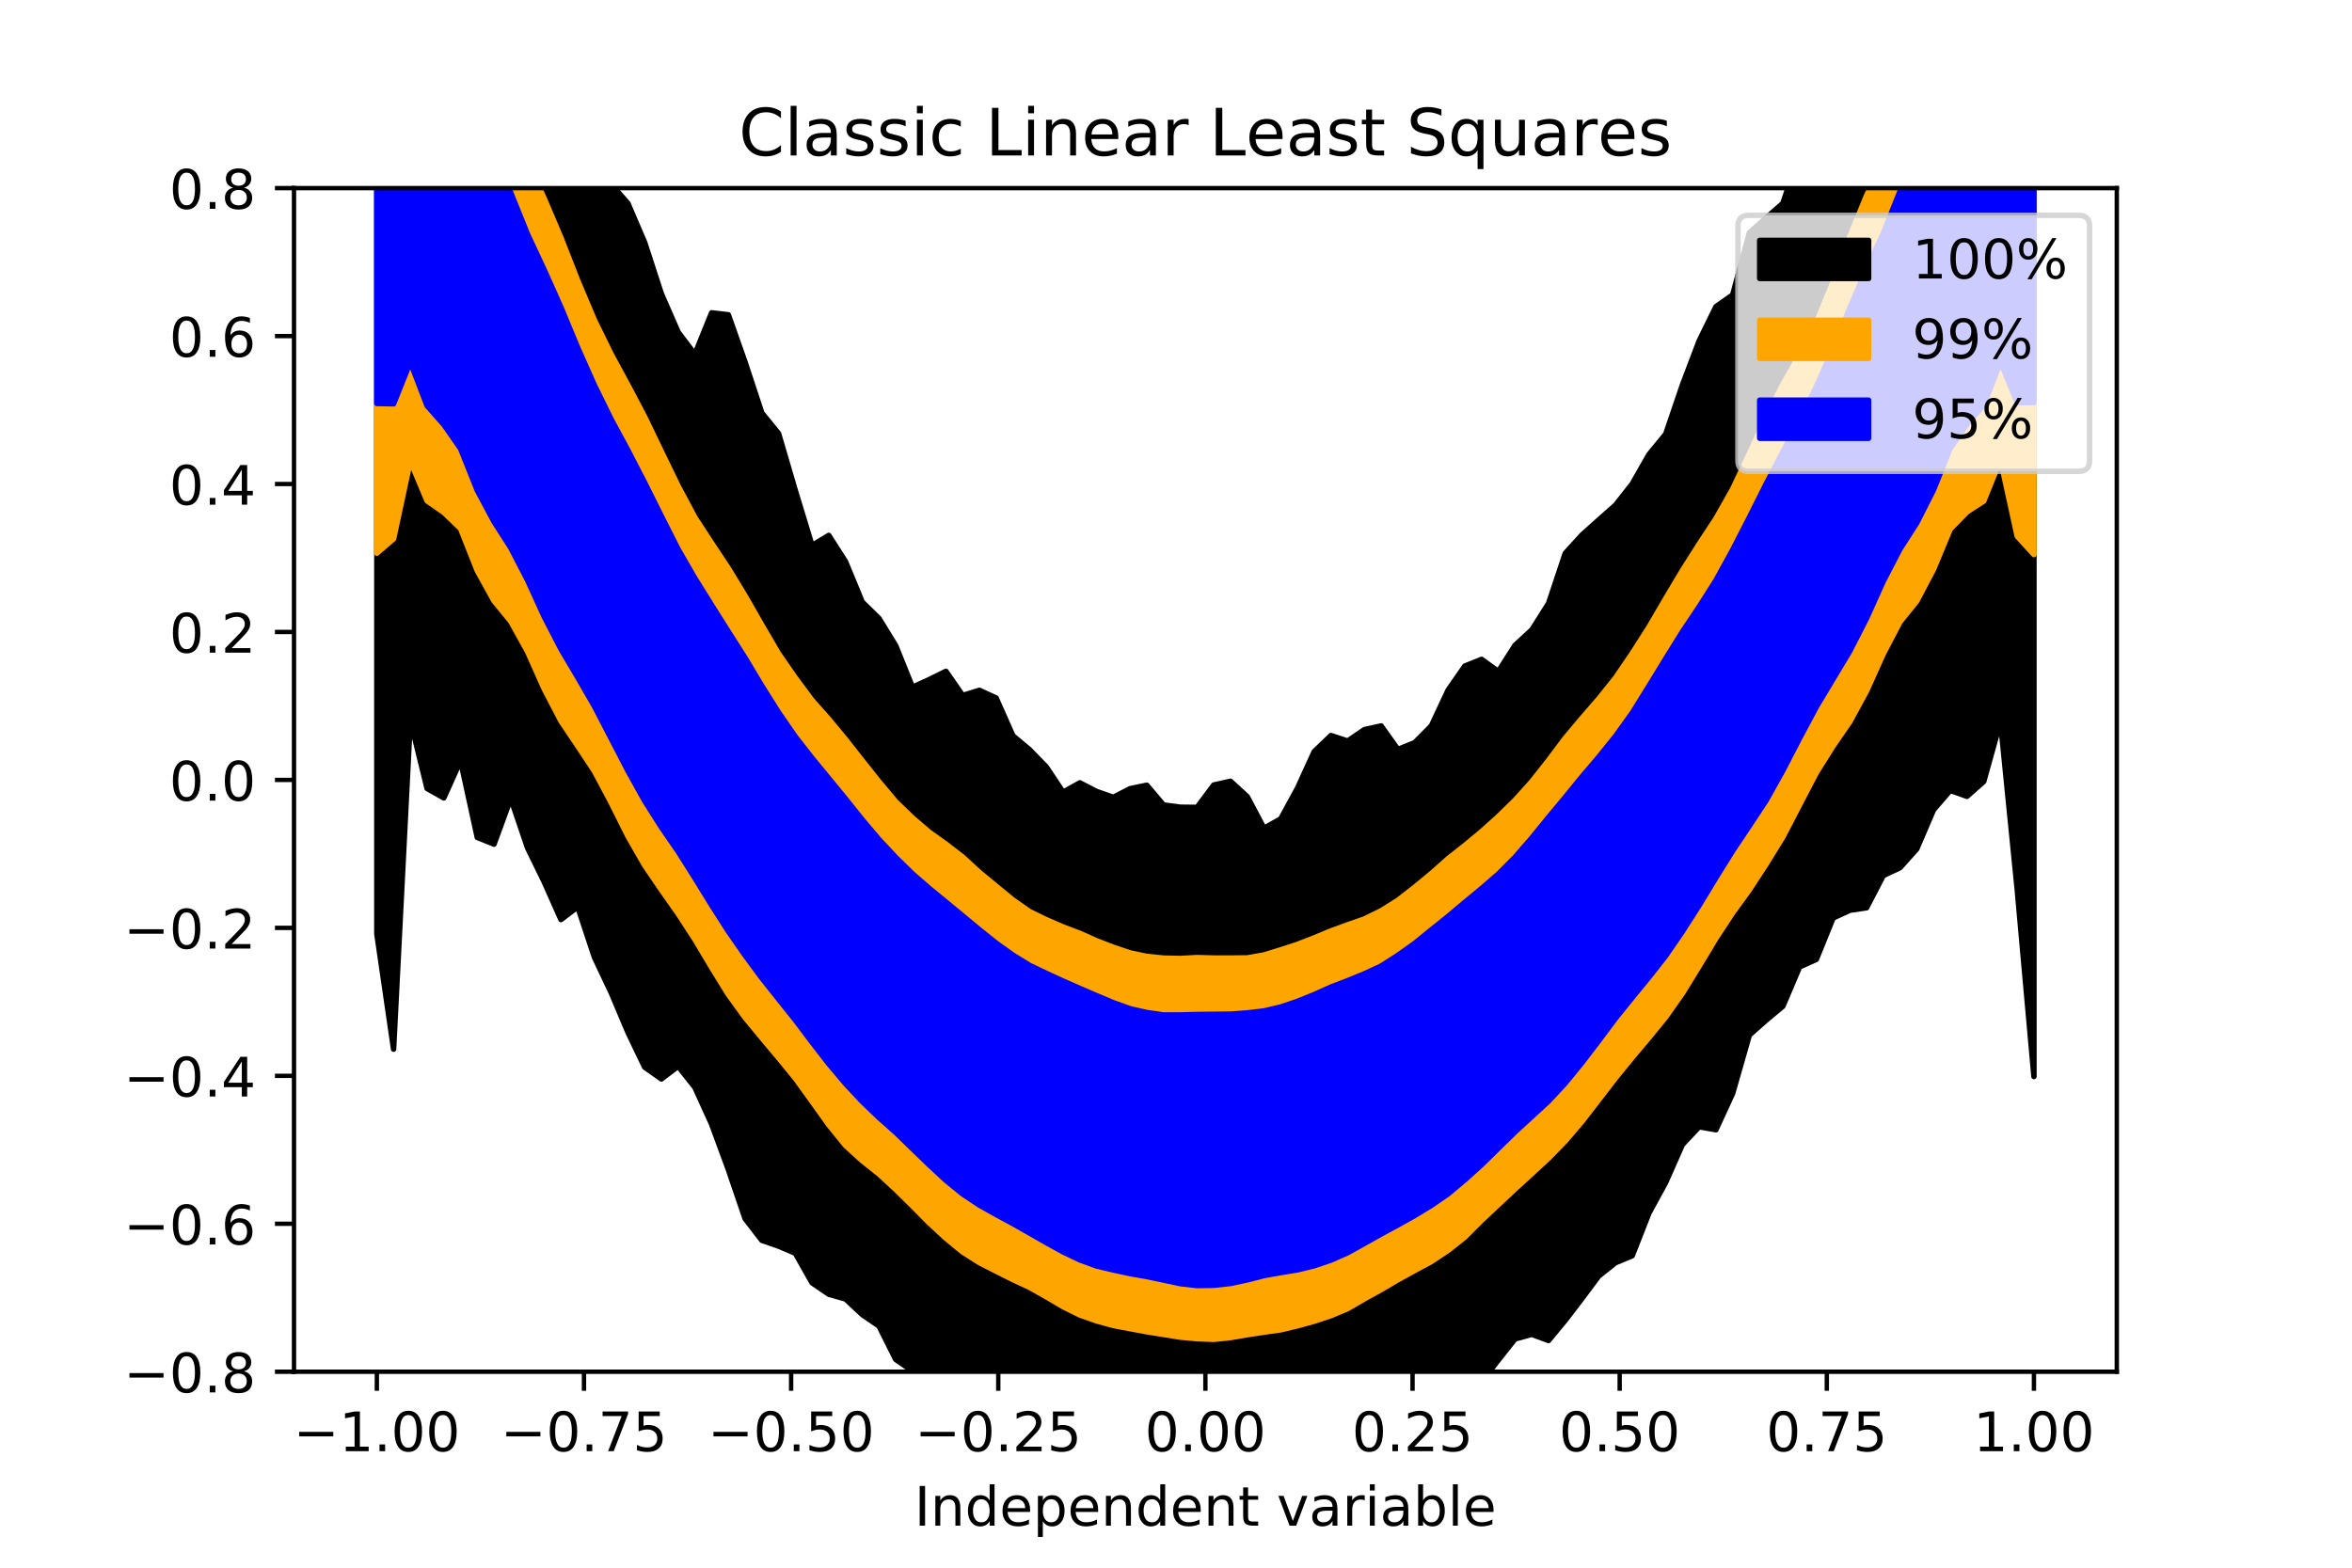<?xml version="1.0" encoding="utf-8" standalone="no"?>
<!DOCTYPE svg PUBLIC "-//W3C//DTD SVG 1.1//EN"
  "http://www.w3.org/Graphics/SVG/1.1/DTD/svg11.dtd">
<!-- Created with matplotlib (http://matplotlib.org/) -->
<svg height="288pt" version="1.1" viewBox="0 0 432 288" width="432pt" xmlns="http://www.w3.org/2000/svg" xmlns:xlink="http://www.w3.org/1999/xlink">
 <defs>
  <style type="text/css">
*{stroke-linecap:butt;stroke-linejoin:round;}
  </style>
 </defs>
 <g id="figure_1">
  <g id="patch_1">
   <path d="M 0 288 
L 432 288 
L 432 0 
L 0 0 
z
" style="fill:#ffffff;"/>
  </g>
  <g id="axes_1">
   <g id="patch_2">
    <path d="M 54 252 
L 388.8 252 
L 388.8 34.56 
L 54 34.56 
z
" style="fill:#ffffff;"/>
   </g>
   <g id="PolyCollection_1">
    <path clip-path="url(#p61cfc7efed)" d="M 69.218 -180.725 
L 69.218 171.575 
L 72.293 192.748 
L 75.367 132.291 
L 78.441 144.848 
L 81.516 146.581 
L 84.59 139.746 
L 87.664 153.844 
L 90.739 155.077 
L 93.813 146.681 
L 96.888 155.742 
L 99.962 162.037 
L 103.036 168.936 
L 106.111 166.602 
L 109.185 175.884 
L 112.26 182.373 
L 115.334 189.648 
L 118.408 196.053 
L 121.483 198.216 
L 124.557 195.886 
L 127.631 199.763 
L 130.706 206.527 
L 133.78 214.873 
L 136.855 223.879 
L 139.929 227.862 
L 143.003 228.928 
L 146.078 230.234 
L 149.152 235.668 
L 152.226 237.767 
L 155.301 238.64 
L 158.375 241.513 
L 161.45 243.616 
L 164.524 249.753 
L 167.598 251.868 
L 170.673 251.806 
L 173.747 260.152 
L 176.821 264.74 
L 179.896 265.444 
L 182.97 263.406 
L 186.045 264.427 
L 189.119 267.093 
L 192.193 268.375 
L 195.268 268.671 
L 198.342 275.525 
L 201.417 278.849 
L 204.491 282.198 
L 207.565 280.38 
L 210.64 273.669 
L 213.714 275.96 
L 216.788 274.394 
L 219.863 272.546 
L 222.937 275.22 
L 226.012 273.789 
L 229.086 273.759 
L 232.16 274.913 
L 235.235 271.965 
L 238.309 273.113 
L 241.383 271.368 
L 244.458 273.087 
L 247.532 272.332 
L 250.607 267.872 
L 253.681 267.865 
L 256.755 265.87 
L 259.83 261.82 
L 262.904 257.391 
L 265.979 256.677 
L 269.053 255.775 
L 272.127 253.843 
L 275.202 249.852 
L 278.276 245.981 
L 281.35 245.131 
L 284.425 246.269 
L 287.499 242.551 
L 290.574 238.538 
L 293.648 234.418 
L 296.722 231.976 
L 299.797 230.693 
L 302.871 222.864 
L 305.945 217.215 
L 309.02 210.27 
L 312.094 207 
L 315.169 207.544 
L 318.243 200.865 
L 321.317 190.141 
L 324.392 187.426 
L 327.466 184.858 
L 330.54 177.625 
L 333.615 176.248 
L 336.689 168.648 
L 339.764 167.222 
L 342.838 166.768 
L 345.912 160.847 
L 348.987 159.401 
L 352.061 155.958 
L 355.136 148.781 
L 358.21 145.209 
L 361.284 146.296 
L 364.359 143.579 
L 367.433 132.545 
L 370.507 163.385 
L 373.582 197.769 
L 373.582 -154.758 
L 373.582 -154.758 
L 370.507 -127.103 
L 367.433 -93.008 
L 364.359 -81.661 
L 361.284 -66.537 
L 358.21 -50.556 
L 355.136 -44.283 
L 352.061 -37.338 
L 348.987 -28.431 
L 345.912 -8.199 
L 342.838 -7.348 
L 339.764 -5.322 
L 336.689 8.215 
L 333.615 24.882 
L 330.54 28.036 
L 327.466 37.35 
L 324.392 40.013 
L 321.317 42.746 
L 318.243 54.18 
L 315.169 56.332 
L 312.094 62.615 
L 309.02 70.699 
L 305.945 79.742 
L 302.871 83.49 
L 299.797 88.882 
L 296.722 92.796 
L 293.648 95.507 
L 290.574 98.268 
L 287.499 101.635 
L 284.425 110.859 
L 281.35 115.712 
L 278.276 118.538 
L 275.202 123.35 
L 272.127 121.13 
L 269.053 122.36 
L 265.979 126.781 
L 262.904 133.345 
L 259.83 136.437 
L 256.755 137.677 
L 253.681 133.358 
L 250.607 134.036 
L 247.532 136.129 
L 244.458 135.126 
L 241.383 138.082 
L 238.309 144.806 
L 235.235 150.432 
L 232.16 152.16 
L 229.086 146.342 
L 226.012 143.525 
L 222.937 144.213 
L 219.863 148.324 
L 216.788 148.289 
L 213.714 147.884 
L 210.64 144.249 
L 207.565 144.888 
L 204.491 146.47 
L 201.417 145.399 
L 198.342 143.816 
L 195.268 145.524 
L 192.193 140.904 
L 189.119 137.736 
L 186.045 135.169 
L 182.97 128.236 
L 179.896 126.814 
L 176.821 127.759 
L 173.747 123.325 
L 170.673 124.843 
L 167.598 126.239 
L 164.524 118.618 
L 161.45 113.608 
L 158.375 110.6 
L 155.301 103.167 
L 152.226 98.352 
L 149.152 100.209 
L 146.078 90.107 
L 143.003 79.636 
L 139.929 75.861 
L 136.855 66.545 
L 133.78 57.825 
L 130.706 57.467 
L 127.631 65.079 
L 124.557 61.014 
L 121.483 53.983 
L 118.408 44.547 
L 115.334 37.366 
L 112.26 33.854 
L 109.185 30.991 
L 106.111 17.029 
L 103.036 4.014 
L 99.962 -3.698 
L 96.888 -4.7 
L 93.813 -18.307 
L 90.739 -35.301 
L 87.664 -48.588 
L 84.59 -40.703 
L 81.516 -60.912 
L 78.441 -86.871 
L 75.367 -84.403 
L 72.293 -147.338 
L 69.218 -180.725 
z
" style="stroke:#000000;"/>
   </g>
   <g id="PolyCollection_2">
    <path clip-path="url(#p61cfc7efed)" d="M 69.218 -87.114 
L 69.218 101.629 
L 72.293 98.978 
L 75.367 84.684 
L 78.441 92.01 
L 81.516 94.149 
L 84.59 97.103 
L 87.664 104.849 
L 90.739 110.395 
L 93.813 114.153 
L 96.888 119.691 
L 99.962 126.573 
L 103.036 132.467 
L 106.111 137.041 
L 109.185 141.689 
L 112.26 147.474 
L 115.334 153.624 
L 118.408 158.969 
L 121.483 163.489 
L 124.557 167.852 
L 127.631 172.575 
L 130.706 177.739 
L 133.78 182.711 
L 136.855 186.948 
L 139.929 190.674 
L 143.003 194.341 
L 146.078 198.092 
L 149.152 202.351 
L 152.226 206.659 
L 155.301 210.447 
L 158.375 213.244 
L 161.45 215.684 
L 164.524 218.521 
L 167.598 221.545 
L 170.673 224.653 
L 173.747 227.493 
L 176.821 230.016 
L 179.896 231.964 
L 182.97 233.534 
L 186.045 235.076 
L 189.119 236.512 
L 192.193 238.243 
L 195.268 240.054 
L 198.342 241.582 
L 201.417 242.662 
L 204.491 243.507 
L 207.565 244.088 
L 210.64 244.665 
L 213.714 245.152 
L 216.788 245.648 
L 219.863 245.934 
L 222.937 246.051 
L 226.012 245.724 
L 229.086 245.201 
L 232.16 244.736 
L 235.235 244.299 
L 238.309 243.566 
L 241.383 242.717 
L 244.458 241.697 
L 247.532 240.404 
L 250.607 238.612 
L 253.681 236.914 
L 256.755 235.104 
L 259.83 233.409 
L 262.904 231.749 
L 265.979 229.706 
L 269.053 227.272 
L 272.127 224.192 
L 275.202 221.301 
L 278.276 218.428 
L 281.35 215.615 
L 284.425 212.773 
L 287.499 209.625 
L 290.574 206.021 
L 293.648 202.041 
L 296.722 198.042 
L 299.797 194.27 
L 302.871 190.62 
L 305.945 186.853 
L 309.02 182.487 
L 312.094 177.492 
L 315.169 172.384 
L 318.243 167.701 
L 321.317 163.466 
L 324.392 158.756 
L 327.466 153.771 
L 330.54 147.846 
L 333.615 141.955 
L 336.689 137.056 
L 339.764 132.589 
L 342.838 126.95 
L 345.912 120.116 
L 348.987 114.241 
L 352.061 110.429 
L 355.136 104.592 
L 358.21 97.203 
L 361.284 94.047 
L 364.359 92.052 
L 367.433 84.433 
L 370.507 98.51 
L 373.582 101.885 
L 373.582 -86.592 
L 373.582 -86.592 
L 370.507 -67.359 
L 367.433 -37.723 
L 364.359 -29.624 
L 361.284 -15.855 
L 358.21 -3.712 
L 355.136 2.669 
L 352.061 11.432 
L 348.987 21.479 
L 345.912 29.557 
L 342.838 35.921 
L 339.764 43.438 
L 336.689 51.765 
L 333.615 59.262 
L 330.54 65.22 
L 327.466 70.607 
L 324.392 76.651 
L 321.317 83.305 
L 318.243 89.836 
L 315.169 95.266 
L 312.094 99.947 
L 309.02 104.79 
L 305.945 109.942 
L 302.871 115.207 
L 299.797 120.018 
L 296.722 124.54 
L 293.648 128.376 
L 290.574 131.92 
L 287.499 135.584 
L 284.425 139.687 
L 281.35 143.578 
L 278.276 146.998 
L 275.202 149.999 
L 272.127 152.765 
L 269.053 155.312 
L 265.979 157.739 
L 262.904 160.467 
L 259.83 163.001 
L 256.755 165.39 
L 253.681 167.314 
L 250.607 168.826 
L 247.532 169.897 
L 244.458 171.017 
L 241.383 172.296 
L 238.309 173.491 
L 235.235 174.492 
L 232.16 175.438 
L 229.086 175.977 
L 226.012 176.008 
L 222.937 176.005 
L 219.863 175.92 
L 216.788 176.088 
L 213.714 176.018 
L 210.64 175.709 
L 207.565 175.059 
L 204.491 174.023 
L 201.417 172.835 
L 198.342 171.464 
L 195.268 170.295 
L 192.193 168.964 
L 189.119 167.475 
L 186.045 165.332 
L 182.97 162.8 
L 179.896 160.266 
L 176.821 157.44 
L 173.747 155.069 
L 170.673 152.874 
L 167.598 150.245 
L 164.524 147.274 
L 161.45 143.614 
L 158.375 139.745 
L 155.301 135.833 
L 152.226 132.116 
L 149.152 128.655 
L 146.078 124.514 
L 143.003 120.088 
L 139.929 114.828 
L 136.855 109.465 
L 133.78 104.402 
L 130.706 99.775 
L 127.631 95.06 
L 124.557 89.301 
L 121.483 82.968 
L 118.408 76.586 
L 115.334 70.753 
L 112.26 65.088 
L 109.185 58.822 
L 106.111 51.546 
L 103.036 43.7 
L 99.962 36.468 
L 96.888 29.842 
L 93.813 21.513 
L 90.739 11.32 
L 87.664 2.912 
L 84.59 -4.072 
L 81.516 -15.989 
L 78.441 -29.612 
L 75.367 -37.756 
L 72.293 -67.738 
L 69.218 -87.114 
z
" style="fill:#ffa500;stroke:#ffa500;"/>
   </g>
   <g id="PolyCollection_3">
    <path clip-path="url(#p61cfc7efed)" d="M 69.218 -59.084 
L 69.218 74.121 
L 72.293 74.179 
L 75.367 66.506 
L 78.441 74.534 
L 81.516 78.009 
L 84.59 82.412 
L 87.664 90.093 
L 90.739 95.847 
L 93.813 100.636 
L 96.888 106.573 
L 99.962 113.297 
L 103.036 119.252 
L 106.111 124.437 
L 109.185 129.759 
L 112.26 135.683 
L 115.334 141.606 
L 118.408 147.135 
L 121.483 151.981 
L 124.557 156.435 
L 127.631 161.298 
L 130.706 166.294 
L 133.78 171.1 
L 136.855 175.508 
L 139.929 179.679 
L 143.003 183.543 
L 146.078 187.389 
L 149.152 191.474 
L 152.226 195.44 
L 155.301 199.088 
L 158.375 202.376 
L 161.45 205.324 
L 164.524 208.049 
L 167.598 211.032 
L 170.673 214.008 
L 173.747 216.852 
L 176.821 219.356 
L 179.896 221.404 
L 182.97 223.121 
L 186.045 224.788 
L 189.119 226.532 
L 192.193 228.298 
L 195.268 229.987 
L 198.342 231.456 
L 201.417 232.582 
L 204.491 233.304 
L 207.565 233.975 
L 210.64 234.513 
L 213.714 235.16 
L 216.788 235.817 
L 219.863 236.172 
L 222.937 236.12 
L 226.012 235.784 
L 229.086 235.128 
L 232.16 234.341 
L 235.235 233.791 
L 238.309 233.289 
L 241.383 232.534 
L 244.458 231.498 
L 247.532 230.137 
L 250.607 228.427 
L 253.681 226.698 
L 256.755 225.032 
L 259.83 223.316 
L 262.904 221.439 
L 265.979 219.327 
L 269.053 216.741 
L 272.127 213.979 
L 275.202 210.947 
L 278.276 207.953 
L 281.35 205.125 
L 284.425 202.3 
L 287.499 198.983 
L 290.574 195.215 
L 293.648 191.193 
L 296.722 187.081 
L 299.797 183.268 
L 302.871 179.518 
L 305.945 175.6 
L 309.02 171.121 
L 312.094 166.316 
L 315.169 161.249 
L 318.243 156.31 
L 321.317 151.714 
L 324.392 147.053 
L 327.466 141.551 
L 330.54 135.61 
L 333.615 129.866 
L 336.689 124.732 
L 339.764 119.608 
L 342.838 113.598 
L 345.912 106.778 
L 348.987 100.858 
L 352.061 96.068 
L 355.136 90.004 
L 358.21 82.341 
L 361.284 77.934 
L 364.359 74.442 
L 367.433 66.489 
L 370.507 73.961 
L 373.582 73.945 
L 373.582 -58.885 
L 373.582 -58.885 
L 370.507 -43.02 
L 367.433 -19.564 
L 364.359 -11.74 
L 361.284 0.082 
L 358.21 10.616 
L 355.136 17.637 
L 352.061 25.921 
L 348.987 35.127 
L 345.912 42.828 
L 342.838 49.403 
L 339.764 56.559 
L 336.689 64.061 
L 333.615 71.017 
L 330.54 77.308 
L 327.466 82.988 
L 324.392 88.91 
L 321.317 95.037 
L 318.243 101.028 
L 315.169 106.619 
L 312.094 111.464 
L 309.02 116.05 
L 305.945 121.004 
L 302.871 126.02 
L 299.797 130.974 
L 296.722 135.256 
L 293.648 139.067 
L 290.574 142.68 
L 287.499 146.457 
L 284.425 150.148 
L 281.35 153.932 
L 278.276 157.472 
L 275.202 160.568 
L 272.127 163.226 
L 269.053 165.763 
L 265.979 168.352 
L 262.904 170.818 
L 259.83 173.32 
L 256.755 175.499 
L 253.681 177.475 
L 250.607 178.894 
L 247.532 180.156 
L 244.458 181.335 
L 241.383 182.719 
L 238.309 183.96 
L 235.235 184.997 
L 232.16 185.721 
L 229.086 186.082 
L 226.012 186.309 
L 222.937 186.337 
L 219.863 186.376 
L 216.788 186.452 
L 213.714 186.455 
L 210.64 186.015 
L 207.565 185.318 
L 204.491 184.207 
L 201.417 182.915 
L 198.342 181.59 
L 195.268 180.236 
L 192.193 178.823 
L 189.119 177.354 
L 186.045 175.461 
L 182.97 173.262 
L 179.896 170.804 
L 176.821 168.252 
L 173.747 165.719 
L 170.673 163.197 
L 167.598 160.524 
L 164.524 157.509 
L 161.45 154.223 
L 158.375 150.591 
L 155.301 146.752 
L 152.226 143.002 
L 149.152 139.263 
L 146.078 135.331 
L 143.003 130.881 
L 139.929 126.001 
L 136.855 120.863 
L 133.78 116.04 
L 130.706 111.162 
L 127.631 106.231 
L 124.557 100.914 
L 121.483 94.847 
L 118.408 88.683 
L 115.334 82.73 
L 112.26 77.044 
L 109.185 70.792 
L 106.111 63.889 
L 103.036 56.472 
L 99.962 49.601 
L 96.888 43.023 
L 93.813 35.408 
L 90.739 26.065 
L 87.664 17.766 
L 84.59 10.457 
L 81.516 -0.022 
L 78.441 -11.848 
L 75.367 -19.637 
L 72.293 -43.251 
L 69.218 -59.084 
z
" style="fill:#0000ff;stroke:#0000ff;"/>
   </g>
   <g id="matplotlib.axis_1">
    <g id="xtick_1">
     <g id="line2d_1">
      <defs>
       <path d="M 0 0 
L 0 3.5 
" id="m33d3b4ecb8" style="stroke:#000000;stroke-width:0.8;"/>
      </defs>
      <g>
       <use style="stroke:#000000;stroke-width:0.8;" x="69.218" xlink:href="#m33d3b4ecb8" y="252"/>
      </g>
     </g>
     <g id="text_1">
      <!-- −1.00 -->
      <defs>
       <path d="M 10.594 35.5 
L 73.188 35.5 
L 73.188 27.203 
L 10.594 27.203 
z
" id="DejaVuSans-2212"/>
       <path d="M 12.406 8.297 
L 28.516 8.297 
L 28.516 63.922 
L 10.984 60.406 
L 10.984 69.391 
L 28.422 72.906 
L 38.281 72.906 
L 38.281 8.297 
L 54.391 8.297 
L 54.391 0 
L 12.406 0 
z
" id="DejaVuSans-31"/>
       <path d="M 10.688 12.406 
L 21 12.406 
L 21 0 
L 10.688 0 
z
" id="DejaVuSans-2e"/>
       <path d="M 31.781 66.406 
Q 24.172 66.406 20.328 58.906 
Q 16.5 51.422 16.5 36.375 
Q 16.5 21.391 20.328 13.891 
Q 24.172 6.391 31.781 6.391 
Q 39.453 6.391 43.281 13.891 
Q 47.125 21.391 47.125 36.375 
Q 47.125 51.422 43.281 58.906 
Q 39.453 66.406 31.781 66.406 
z
M 31.781 74.219 
Q 44.047 74.219 50.516 64.516 
Q 56.984 54.828 56.984 36.375 
Q 56.984 17.969 50.516 8.266 
Q 44.047 -1.422 31.781 -1.422 
Q 19.531 -1.422 13.062 8.266 
Q 6.594 17.969 6.594 36.375 
Q 6.594 54.828 13.062 64.516 
Q 19.531 74.219 31.781 74.219 
z
" id="DejaVuSans-30"/>
      </defs>
      <g transform="translate(53.896 266.598)scale(0.1 -0.1)">
       <use xlink:href="#DejaVuSans-2212"/>
       <use x="83.789" xlink:href="#DejaVuSans-31"/>
       <use x="147.412" xlink:href="#DejaVuSans-2e"/>
       <use x="179.199" xlink:href="#DejaVuSans-30"/>
       <use x="242.822" xlink:href="#DejaVuSans-30"/>
      </g>
     </g>
    </g>
    <g id="xtick_2">
     <g id="line2d_2">
      <g>
       <use style="stroke:#000000;stroke-width:0.8;" x="107.264" xlink:href="#m33d3b4ecb8" y="252"/>
      </g>
     </g>
     <g id="text_2">
      <!-- −0.75 -->
      <defs>
       <path d="M 8.203 72.906 
L 55.078 72.906 
L 55.078 68.703 
L 28.609 0 
L 18.312 0 
L 43.219 64.594 
L 8.203 64.594 
z
" id="DejaVuSans-37"/>
       <path d="M 10.797 72.906 
L 49.516 72.906 
L 49.516 64.594 
L 19.828 64.594 
L 19.828 46.734 
Q 21.969 47.469 24.109 47.828 
Q 26.266 48.188 28.422 48.188 
Q 40.625 48.188 47.75 41.5 
Q 54.891 34.812 54.891 23.391 
Q 54.891 11.625 47.562 5.094 
Q 40.234 -1.422 26.906 -1.422 
Q 22.312 -1.422 17.547 -0.641 
Q 12.797 0.141 7.719 1.703 
L 7.719 11.625 
Q 12.109 9.234 16.797 8.062 
Q 21.484 6.891 26.703 6.891 
Q 35.156 6.891 40.078 11.328 
Q 45.016 15.766 45.016 23.391 
Q 45.016 31 40.078 35.438 
Q 35.156 39.891 26.703 39.891 
Q 22.75 39.891 18.812 39.016 
Q 14.891 38.141 10.797 36.281 
z
" id="DejaVuSans-35"/>
      </defs>
      <g transform="translate(91.941 266.598)scale(0.1 -0.1)">
       <use xlink:href="#DejaVuSans-2212"/>
       <use x="83.789" xlink:href="#DejaVuSans-30"/>
       <use x="147.412" xlink:href="#DejaVuSans-2e"/>
       <use x="179.199" xlink:href="#DejaVuSans-37"/>
       <use x="242.822" xlink:href="#DejaVuSans-35"/>
      </g>
     </g>
    </g>
    <g id="xtick_3">
     <g id="line2d_3">
      <g>
       <use style="stroke:#000000;stroke-width:0.8;" x="145.309" xlink:href="#m33d3b4ecb8" y="252"/>
      </g>
     </g>
     <g id="text_3">
      <!-- −0.50 -->
      <g transform="translate(129.986 266.598)scale(0.1 -0.1)">
       <use xlink:href="#DejaVuSans-2212"/>
       <use x="83.789" xlink:href="#DejaVuSans-30"/>
       <use x="147.412" xlink:href="#DejaVuSans-2e"/>
       <use x="179.199" xlink:href="#DejaVuSans-35"/>
       <use x="242.822" xlink:href="#DejaVuSans-30"/>
      </g>
     </g>
    </g>
    <g id="xtick_4">
     <g id="line2d_4">
      <g>
       <use style="stroke:#000000;stroke-width:0.8;" x="183.355" xlink:href="#m33d3b4ecb8" y="252"/>
      </g>
     </g>
     <g id="text_4">
      <!-- −0.25 -->
      <defs>
       <path d="M 19.188 8.297 
L 53.609 8.297 
L 53.609 0 
L 7.328 0 
L 7.328 8.297 
Q 12.938 14.109 22.625 23.891 
Q 32.328 33.688 34.812 36.531 
Q 39.547 41.844 41.422 45.531 
Q 43.312 49.219 43.312 52.781 
Q 43.312 58.594 39.234 62.25 
Q 35.156 65.922 28.609 65.922 
Q 23.969 65.922 18.812 64.312 
Q 13.672 62.703 7.812 59.422 
L 7.812 69.391 
Q 13.766 71.781 18.938 73 
Q 24.125 74.219 28.422 74.219 
Q 39.75 74.219 46.484 68.547 
Q 53.219 62.891 53.219 53.422 
Q 53.219 48.922 51.531 44.891 
Q 49.859 40.875 45.406 35.406 
Q 44.188 33.984 37.641 27.219 
Q 31.109 20.453 19.188 8.297 
z
" id="DejaVuSans-32"/>
      </defs>
      <g transform="translate(168.032 266.598)scale(0.1 -0.1)">
       <use xlink:href="#DejaVuSans-2212"/>
       <use x="83.789" xlink:href="#DejaVuSans-30"/>
       <use x="147.412" xlink:href="#DejaVuSans-2e"/>
       <use x="179.199" xlink:href="#DejaVuSans-32"/>
       <use x="242.822" xlink:href="#DejaVuSans-35"/>
      </g>
     </g>
    </g>
    <g id="xtick_5">
     <g id="line2d_5">
      <g>
       <use style="stroke:#000000;stroke-width:0.8;" x="221.4" xlink:href="#m33d3b4ecb8" y="252"/>
      </g>
     </g>
     <g id="text_5">
      <!-- 0.00 -->
      <g transform="translate(210.267 266.598)scale(0.1 -0.1)">
       <use xlink:href="#DejaVuSans-30"/>
       <use x="63.623" xlink:href="#DejaVuSans-2e"/>
       <use x="95.41" xlink:href="#DejaVuSans-30"/>
       <use x="159.033" xlink:href="#DejaVuSans-30"/>
      </g>
     </g>
    </g>
    <g id="xtick_6">
     <g id="line2d_6">
      <g>
       <use style="stroke:#000000;stroke-width:0.8;" x="259.445" xlink:href="#m33d3b4ecb8" y="252"/>
      </g>
     </g>
     <g id="text_6">
      <!-- 0.25 -->
      <g transform="translate(248.313 266.598)scale(0.1 -0.1)">
       <use xlink:href="#DejaVuSans-30"/>
       <use x="63.623" xlink:href="#DejaVuSans-2e"/>
       <use x="95.41" xlink:href="#DejaVuSans-32"/>
       <use x="159.033" xlink:href="#DejaVuSans-35"/>
      </g>
     </g>
    </g>
    <g id="xtick_7">
     <g id="line2d_7">
      <g>
       <use style="stroke:#000000;stroke-width:0.8;" x="297.491" xlink:href="#m33d3b4ecb8" y="252"/>
      </g>
     </g>
     <g id="text_7">
      <!-- 0.50 -->
      <g transform="translate(286.358 266.598)scale(0.1 -0.1)">
       <use xlink:href="#DejaVuSans-30"/>
       <use x="63.623" xlink:href="#DejaVuSans-2e"/>
       <use x="95.41" xlink:href="#DejaVuSans-35"/>
       <use x="159.033" xlink:href="#DejaVuSans-30"/>
      </g>
     </g>
    </g>
    <g id="xtick_8">
     <g id="line2d_8">
      <g>
       <use style="stroke:#000000;stroke-width:0.8;" x="335.536" xlink:href="#m33d3b4ecb8" y="252"/>
      </g>
     </g>
     <g id="text_8">
      <!-- 0.75 -->
      <g transform="translate(324.404 266.598)scale(0.1 -0.1)">
       <use xlink:href="#DejaVuSans-30"/>
       <use x="63.623" xlink:href="#DejaVuSans-2e"/>
       <use x="95.41" xlink:href="#DejaVuSans-37"/>
       <use x="159.033" xlink:href="#DejaVuSans-35"/>
      </g>
     </g>
    </g>
    <g id="xtick_9">
     <g id="line2d_9">
      <g>
       <use style="stroke:#000000;stroke-width:0.8;" x="373.582" xlink:href="#m33d3b4ecb8" y="252"/>
      </g>
     </g>
     <g id="text_9">
      <!-- 1.00 -->
      <g transform="translate(362.449 266.598)scale(0.1 -0.1)">
       <use xlink:href="#DejaVuSans-31"/>
       <use x="63.623" xlink:href="#DejaVuSans-2e"/>
       <use x="95.41" xlink:href="#DejaVuSans-30"/>
       <use x="159.033" xlink:href="#DejaVuSans-30"/>
      </g>
     </g>
    </g>
    <g id="text_10">
     <!-- Independent variable -->
     <defs>
      <path d="M 9.812 72.906 
L 19.672 72.906 
L 19.672 0 
L 9.812 0 
z
" id="DejaVuSans-49"/>
      <path d="M 54.891 33.016 
L 54.891 0 
L 45.906 0 
L 45.906 32.719 
Q 45.906 40.484 42.875 44.328 
Q 39.844 48.188 33.797 48.188 
Q 26.516 48.188 22.312 43.547 
Q 18.109 38.922 18.109 30.906 
L 18.109 0 
L 9.078 0 
L 9.078 54.688 
L 18.109 54.688 
L 18.109 46.188 
Q 21.344 51.125 25.703 53.562 
Q 30.078 56 35.797 56 
Q 45.219 56 50.047 50.172 
Q 54.891 44.344 54.891 33.016 
z
" id="DejaVuSans-6e"/>
      <path d="M 45.406 46.391 
L 45.406 75.984 
L 54.391 75.984 
L 54.391 0 
L 45.406 0 
L 45.406 8.203 
Q 42.578 3.328 38.25 0.953 
Q 33.938 -1.422 27.875 -1.422 
Q 17.969 -1.422 11.734 6.484 
Q 5.516 14.406 5.516 27.297 
Q 5.516 40.188 11.734 48.094 
Q 17.969 56 27.875 56 
Q 33.938 56 38.25 53.625 
Q 42.578 51.266 45.406 46.391 
z
M 14.797 27.297 
Q 14.797 17.391 18.875 11.75 
Q 22.953 6.109 30.078 6.109 
Q 37.203 6.109 41.297 11.75 
Q 45.406 17.391 45.406 27.297 
Q 45.406 37.203 41.297 42.844 
Q 37.203 48.484 30.078 48.484 
Q 22.953 48.484 18.875 42.844 
Q 14.797 37.203 14.797 27.297 
z
" id="DejaVuSans-64"/>
      <path d="M 56.203 29.594 
L 56.203 25.203 
L 14.891 25.203 
Q 15.484 15.922 20.484 11.062 
Q 25.484 6.203 34.422 6.203 
Q 39.594 6.203 44.453 7.469 
Q 49.312 8.734 54.109 11.281 
L 54.109 2.781 
Q 49.266 0.734 44.188 -0.344 
Q 39.109 -1.422 33.891 -1.422 
Q 20.797 -1.422 13.156 6.188 
Q 5.516 13.812 5.516 26.812 
Q 5.516 40.234 12.766 48.109 
Q 20.016 56 32.328 56 
Q 43.359 56 49.781 48.891 
Q 56.203 41.797 56.203 29.594 
z
M 47.219 32.234 
Q 47.125 39.594 43.094 43.984 
Q 39.062 48.391 32.422 48.391 
Q 24.906 48.391 20.391 44.141 
Q 15.875 39.891 15.188 32.172 
z
" id="DejaVuSans-65"/>
      <path d="M 18.109 8.203 
L 18.109 -20.797 
L 9.078 -20.797 
L 9.078 54.688 
L 18.109 54.688 
L 18.109 46.391 
Q 20.953 51.266 25.266 53.625 
Q 29.594 56 35.594 56 
Q 45.562 56 51.781 48.094 
Q 58.016 40.188 58.016 27.297 
Q 58.016 14.406 51.781 6.484 
Q 45.562 -1.422 35.594 -1.422 
Q 29.594 -1.422 25.266 0.953 
Q 20.953 3.328 18.109 8.203 
z
M 48.688 27.297 
Q 48.688 37.203 44.609 42.844 
Q 40.531 48.484 33.406 48.484 
Q 26.266 48.484 22.188 42.844 
Q 18.109 37.203 18.109 27.297 
Q 18.109 17.391 22.188 11.75 
Q 26.266 6.109 33.406 6.109 
Q 40.531 6.109 44.609 11.75 
Q 48.688 17.391 48.688 27.297 
z
" id="DejaVuSans-70"/>
      <path d="M 18.312 70.219 
L 18.312 54.688 
L 36.812 54.688 
L 36.812 47.703 
L 18.312 47.703 
L 18.312 18.016 
Q 18.312 11.328 20.141 9.422 
Q 21.969 7.516 27.594 7.516 
L 36.812 7.516 
L 36.812 0 
L 27.594 0 
Q 17.188 0 13.234 3.875 
Q 9.281 7.766 9.281 18.016 
L 9.281 47.703 
L 2.688 47.703 
L 2.688 54.688 
L 9.281 54.688 
L 9.281 70.219 
z
" id="DejaVuSans-74"/>
      <path id="DejaVuSans-20"/>
      <path d="M 2.984 54.688 
L 12.5 54.688 
L 29.594 8.797 
L 46.688 54.688 
L 56.203 54.688 
L 35.688 0 
L 23.484 0 
z
" id="DejaVuSans-76"/>
      <path d="M 34.281 27.484 
Q 23.391 27.484 19.188 25 
Q 14.984 22.516 14.984 16.5 
Q 14.984 11.719 18.141 8.906 
Q 21.297 6.109 26.703 6.109 
Q 34.188 6.109 38.703 11.406 
Q 43.219 16.703 43.219 25.484 
L 43.219 27.484 
z
M 52.203 31.203 
L 52.203 0 
L 43.219 0 
L 43.219 8.297 
Q 40.141 3.328 35.547 0.953 
Q 30.953 -1.422 24.312 -1.422 
Q 15.922 -1.422 10.953 3.297 
Q 6 8.016 6 15.922 
Q 6 25.141 12.172 29.828 
Q 18.359 34.516 30.609 34.516 
L 43.219 34.516 
L 43.219 35.406 
Q 43.219 41.609 39.141 45 
Q 35.062 48.391 27.688 48.391 
Q 23 48.391 18.547 47.266 
Q 14.109 46.141 10.016 43.891 
L 10.016 52.203 
Q 14.938 54.109 19.578 55.047 
Q 24.219 56 28.609 56 
Q 40.484 56 46.344 49.844 
Q 52.203 43.703 52.203 31.203 
z
" id="DejaVuSans-61"/>
      <path d="M 41.109 46.297 
Q 39.594 47.172 37.812 47.578 
Q 36.031 48 33.891 48 
Q 26.266 48 22.188 43.047 
Q 18.109 38.094 18.109 28.812 
L 18.109 0 
L 9.078 0 
L 9.078 54.688 
L 18.109 54.688 
L 18.109 46.188 
Q 20.953 51.172 25.484 53.578 
Q 30.031 56 36.531 56 
Q 37.453 56 38.578 55.875 
Q 39.703 55.766 41.062 55.516 
z
" id="DejaVuSans-72"/>
      <path d="M 9.422 54.688 
L 18.406 54.688 
L 18.406 0 
L 9.422 0 
z
M 9.422 75.984 
L 18.406 75.984 
L 18.406 64.594 
L 9.422 64.594 
z
" id="DejaVuSans-69"/>
      <path d="M 48.688 27.297 
Q 48.688 37.203 44.609 42.844 
Q 40.531 48.484 33.406 48.484 
Q 26.266 48.484 22.188 42.844 
Q 18.109 37.203 18.109 27.297 
Q 18.109 17.391 22.188 11.75 
Q 26.266 6.109 33.406 6.109 
Q 40.531 6.109 44.609 11.75 
Q 48.688 17.391 48.688 27.297 
z
M 18.109 46.391 
Q 20.953 51.266 25.266 53.625 
Q 29.594 56 35.594 56 
Q 45.562 56 51.781 48.094 
Q 58.016 40.188 58.016 27.297 
Q 58.016 14.406 51.781 6.484 
Q 45.562 -1.422 35.594 -1.422 
Q 29.594 -1.422 25.266 0.953 
Q 20.953 3.328 18.109 8.203 
L 18.109 0 
L 9.078 0 
L 9.078 75.984 
L 18.109 75.984 
z
" id="DejaVuSans-62"/>
      <path d="M 9.422 75.984 
L 18.406 75.984 
L 18.406 0 
L 9.422 0 
z
" id="DejaVuSans-6c"/>
     </defs>
     <g transform="translate(167.945 280.277)scale(0.1 -0.1)">
      <use xlink:href="#DejaVuSans-49"/>
      <use x="29.492" xlink:href="#DejaVuSans-6e"/>
      <use x="92.871" xlink:href="#DejaVuSans-64"/>
      <use x="156.348" xlink:href="#DejaVuSans-65"/>
      <use x="217.871" xlink:href="#DejaVuSans-70"/>
      <use x="281.348" xlink:href="#DejaVuSans-65"/>
      <use x="342.871" xlink:href="#DejaVuSans-6e"/>
      <use x="406.25" xlink:href="#DejaVuSans-64"/>
      <use x="469.727" xlink:href="#DejaVuSans-65"/>
      <use x="531.25" xlink:href="#DejaVuSans-6e"/>
      <use x="594.629" xlink:href="#DejaVuSans-74"/>
      <use x="633.838" xlink:href="#DejaVuSans-20"/>
      <use x="665.625" xlink:href="#DejaVuSans-76"/>
      <use x="724.805" xlink:href="#DejaVuSans-61"/>
      <use x="786.084" xlink:href="#DejaVuSans-72"/>
      <use x="827.197" xlink:href="#DejaVuSans-69"/>
      <use x="854.98" xlink:href="#DejaVuSans-61"/>
      <use x="916.26" xlink:href="#DejaVuSans-62"/>
      <use x="979.736" xlink:href="#DejaVuSans-6c"/>
      <use x="1007.52" xlink:href="#DejaVuSans-65"/>
     </g>
    </g>
   </g>
   <g id="matplotlib.axis_2">
    <g id="ytick_1">
     <g id="line2d_10">
      <defs>
       <path d="M 0 0 
L -3.5 0 
" id="me9306fb943" style="stroke:#000000;stroke-width:0.8;"/>
      </defs>
      <g>
       <use style="stroke:#000000;stroke-width:0.8;" x="54" xlink:href="#me9306fb943" y="252"/>
      </g>
     </g>
     <g id="text_11">
      <!-- −0.8 -->
      <defs>
       <path d="M 31.781 34.625 
Q 24.75 34.625 20.719 30.859 
Q 16.703 27.094 16.703 20.516 
Q 16.703 13.922 20.719 10.156 
Q 24.75 6.391 31.781 6.391 
Q 38.812 6.391 42.859 10.172 
Q 46.922 13.969 46.922 20.516 
Q 46.922 27.094 42.891 30.859 
Q 38.875 34.625 31.781 34.625 
z
M 21.922 38.812 
Q 15.578 40.375 12.031 44.719 
Q 8.5 49.078 8.5 55.328 
Q 8.5 64.062 14.719 69.141 
Q 20.953 74.219 31.781 74.219 
Q 42.672 74.219 48.875 69.141 
Q 55.078 64.062 55.078 55.328 
Q 55.078 49.078 51.531 44.719 
Q 48 40.375 41.703 38.812 
Q 48.828 37.156 52.797 32.312 
Q 56.781 27.484 56.781 20.516 
Q 56.781 9.906 50.312 4.234 
Q 43.844 -1.422 31.781 -1.422 
Q 19.734 -1.422 13.25 4.234 
Q 6.781 9.906 6.781 20.516 
Q 6.781 27.484 10.781 32.312 
Q 14.797 37.156 21.922 38.812 
z
M 18.312 54.391 
Q 18.312 48.734 21.844 45.562 
Q 25.391 42.391 31.781 42.391 
Q 38.141 42.391 41.719 45.562 
Q 45.312 48.734 45.312 54.391 
Q 45.312 60.062 41.719 63.234 
Q 38.141 66.406 31.781 66.406 
Q 25.391 66.406 21.844 63.234 
Q 18.312 60.062 18.312 54.391 
z
" id="DejaVuSans-38"/>
      </defs>
      <g transform="translate(22.717 255.799)scale(0.1 -0.1)">
       <use xlink:href="#DejaVuSans-2212"/>
       <use x="83.789" xlink:href="#DejaVuSans-30"/>
       <use x="147.412" xlink:href="#DejaVuSans-2e"/>
       <use x="179.199" xlink:href="#DejaVuSans-38"/>
      </g>
     </g>
    </g>
    <g id="ytick_2">
     <g id="line2d_11">
      <g>
       <use style="stroke:#000000;stroke-width:0.8;" x="54" xlink:href="#me9306fb943" y="224.82"/>
      </g>
     </g>
     <g id="text_12">
      <!-- −0.6 -->
      <defs>
       <path d="M 33.016 40.375 
Q 26.375 40.375 22.484 35.828 
Q 18.609 31.297 18.609 23.391 
Q 18.609 15.531 22.484 10.953 
Q 26.375 6.391 33.016 6.391 
Q 39.656 6.391 43.531 10.953 
Q 47.406 15.531 47.406 23.391 
Q 47.406 31.297 43.531 35.828 
Q 39.656 40.375 33.016 40.375 
z
M 52.594 71.297 
L 52.594 62.312 
Q 48.875 64.062 45.094 64.984 
Q 41.312 65.922 37.594 65.922 
Q 27.828 65.922 22.672 59.328 
Q 17.531 52.734 16.797 39.406 
Q 19.672 43.656 24.016 45.922 
Q 28.375 48.188 33.594 48.188 
Q 44.578 48.188 50.953 41.516 
Q 57.328 34.859 57.328 23.391 
Q 57.328 12.156 50.688 5.359 
Q 44.047 -1.422 33.016 -1.422 
Q 20.359 -1.422 13.672 8.266 
Q 6.984 17.969 6.984 36.375 
Q 6.984 53.656 15.188 63.938 
Q 23.391 74.219 37.203 74.219 
Q 40.922 74.219 44.703 73.484 
Q 48.484 72.75 52.594 71.297 
z
" id="DejaVuSans-36"/>
      </defs>
      <g transform="translate(22.717 228.619)scale(0.1 -0.1)">
       <use xlink:href="#DejaVuSans-2212"/>
       <use x="83.789" xlink:href="#DejaVuSans-30"/>
       <use x="147.412" xlink:href="#DejaVuSans-2e"/>
       <use x="179.199" xlink:href="#DejaVuSans-36"/>
      </g>
     </g>
    </g>
    <g id="ytick_3">
     <g id="line2d_12">
      <g>
       <use style="stroke:#000000;stroke-width:0.8;" x="54" xlink:href="#me9306fb943" y="197.64"/>
      </g>
     </g>
     <g id="text_13">
      <!-- −0.4 -->
      <defs>
       <path d="M 37.797 64.312 
L 12.891 25.391 
L 37.797 25.391 
z
M 35.203 72.906 
L 47.609 72.906 
L 47.609 25.391 
L 58.016 25.391 
L 58.016 17.188 
L 47.609 17.188 
L 47.609 0 
L 37.797 0 
L 37.797 17.188 
L 4.891 17.188 
L 4.891 26.703 
z
" id="DejaVuSans-34"/>
      </defs>
      <g transform="translate(22.717 201.439)scale(0.1 -0.1)">
       <use xlink:href="#DejaVuSans-2212"/>
       <use x="83.789" xlink:href="#DejaVuSans-30"/>
       <use x="147.412" xlink:href="#DejaVuSans-2e"/>
       <use x="179.199" xlink:href="#DejaVuSans-34"/>
      </g>
     </g>
    </g>
    <g id="ytick_4">
     <g id="line2d_13">
      <g>
       <use style="stroke:#000000;stroke-width:0.8;" x="54" xlink:href="#me9306fb943" y="170.46"/>
      </g>
     </g>
     <g id="text_14">
      <!-- −0.2 -->
      <g transform="translate(22.717 174.259)scale(0.1 -0.1)">
       <use xlink:href="#DejaVuSans-2212"/>
       <use x="83.789" xlink:href="#DejaVuSans-30"/>
       <use x="147.412" xlink:href="#DejaVuSans-2e"/>
       <use x="179.199" xlink:href="#DejaVuSans-32"/>
      </g>
     </g>
    </g>
    <g id="ytick_5">
     <g id="line2d_14">
      <g>
       <use style="stroke:#000000;stroke-width:0.8;" x="54" xlink:href="#me9306fb943" y="143.28"/>
      </g>
     </g>
     <g id="text_15">
      <!-- 0.0 -->
      <g transform="translate(31.097 147.079)scale(0.1 -0.1)">
       <use xlink:href="#DejaVuSans-30"/>
       <use x="63.623" xlink:href="#DejaVuSans-2e"/>
       <use x="95.41" xlink:href="#DejaVuSans-30"/>
      </g>
     </g>
    </g>
    <g id="ytick_6">
     <g id="line2d_15">
      <g>
       <use style="stroke:#000000;stroke-width:0.8;" x="54" xlink:href="#me9306fb943" y="116.1"/>
      </g>
     </g>
     <g id="text_16">
      <!-- 0.2 -->
      <g transform="translate(31.097 119.899)scale(0.1 -0.1)">
       <use xlink:href="#DejaVuSans-30"/>
       <use x="63.623" xlink:href="#DejaVuSans-2e"/>
       <use x="95.41" xlink:href="#DejaVuSans-32"/>
      </g>
     </g>
    </g>
    <g id="ytick_7">
     <g id="line2d_16">
      <g>
       <use style="stroke:#000000;stroke-width:0.8;" x="54" xlink:href="#me9306fb943" y="88.92"/>
      </g>
     </g>
     <g id="text_17">
      <!-- 0.4 -->
      <g transform="translate(31.097 92.719)scale(0.1 -0.1)">
       <use xlink:href="#DejaVuSans-30"/>
       <use x="63.623" xlink:href="#DejaVuSans-2e"/>
       <use x="95.41" xlink:href="#DejaVuSans-34"/>
      </g>
     </g>
    </g>
    <g id="ytick_8">
     <g id="line2d_17">
      <g>
       <use style="stroke:#000000;stroke-width:0.8;" x="54" xlink:href="#me9306fb943" y="61.74"/>
      </g>
     </g>
     <g id="text_18">
      <!-- 0.6 -->
      <g transform="translate(31.097 65.539)scale(0.1 -0.1)">
       <use xlink:href="#DejaVuSans-30"/>
       <use x="63.623" xlink:href="#DejaVuSans-2e"/>
       <use x="95.41" xlink:href="#DejaVuSans-36"/>
      </g>
     </g>
    </g>
    <g id="ytick_9">
     <g id="line2d_18">
      <g>
       <use style="stroke:#000000;stroke-width:0.8;" x="54" xlink:href="#me9306fb943" y="34.56"/>
      </g>
     </g>
     <g id="text_19">
      <!-- 0.8 -->
      <g transform="translate(31.097 38.359)scale(0.1 -0.1)">
       <use xlink:href="#DejaVuSans-30"/>
       <use x="63.623" xlink:href="#DejaVuSans-2e"/>
       <use x="95.41" xlink:href="#DejaVuSans-38"/>
      </g>
     </g>
    </g>
   </g>
   <g id="patch_3">
    <path d="M 54 252 
L 54 34.56 
" style="fill:none;stroke:#000000;stroke-linecap:square;stroke-linejoin:miter;stroke-width:0.8;"/>
   </g>
   <g id="patch_4">
    <path d="M 388.8 252 
L 388.8 34.56 
" style="fill:none;stroke:#000000;stroke-linecap:square;stroke-linejoin:miter;stroke-width:0.8;"/>
   </g>
   <g id="patch_5">
    <path d="M 54 252 
L 388.8 252 
" style="fill:none;stroke:#000000;stroke-linecap:square;stroke-linejoin:miter;stroke-width:0.8;"/>
   </g>
   <g id="patch_6">
    <path d="M 54 34.56 
L 388.8 34.56 
" style="fill:none;stroke:#000000;stroke-linecap:square;stroke-linejoin:miter;stroke-width:0.8;"/>
   </g>
   <g id="text_20">
    <!-- Classic Linear Least Squares -->
    <defs>
     <path d="M 64.406 67.281 
L 64.406 56.891 
Q 59.422 61.531 53.781 63.812 
Q 48.141 66.109 41.797 66.109 
Q 29.297 66.109 22.656 58.469 
Q 16.016 50.828 16.016 36.375 
Q 16.016 21.969 22.656 14.328 
Q 29.297 6.688 41.797 6.688 
Q 48.141 6.688 53.781 8.984 
Q 59.422 11.281 64.406 15.922 
L 64.406 5.609 
Q 59.234 2.094 53.438 0.328 
Q 47.656 -1.422 41.219 -1.422 
Q 24.656 -1.422 15.125 8.703 
Q 5.609 18.844 5.609 36.375 
Q 5.609 53.953 15.125 64.078 
Q 24.656 74.219 41.219 74.219 
Q 47.75 74.219 53.531 72.484 
Q 59.328 70.75 64.406 67.281 
z
" id="DejaVuSans-43"/>
     <path d="M 44.281 53.078 
L 44.281 44.578 
Q 40.484 46.531 36.375 47.5 
Q 32.281 48.484 27.875 48.484 
Q 21.188 48.484 17.844 46.438 
Q 14.5 44.391 14.5 40.281 
Q 14.5 37.156 16.891 35.375 
Q 19.281 33.594 26.516 31.984 
L 29.594 31.297 
Q 39.156 29.25 43.188 25.516 
Q 47.219 21.781 47.219 15.094 
Q 47.219 7.469 41.188 3.016 
Q 35.156 -1.422 24.609 -1.422 
Q 20.219 -1.422 15.453 -0.562 
Q 10.688 0.297 5.422 2 
L 5.422 11.281 
Q 10.406 8.688 15.234 7.391 
Q 20.062 6.109 24.812 6.109 
Q 31.156 6.109 34.562 8.281 
Q 37.984 10.453 37.984 14.406 
Q 37.984 18.062 35.516 20.016 
Q 33.062 21.969 24.703 23.781 
L 21.578 24.516 
Q 13.234 26.266 9.516 29.906 
Q 5.812 33.547 5.812 39.891 
Q 5.812 47.609 11.281 51.797 
Q 16.75 56 26.812 56 
Q 31.781 56 36.172 55.266 
Q 40.578 54.547 44.281 53.078 
z
" id="DejaVuSans-73"/>
     <path d="M 48.781 52.594 
L 48.781 44.188 
Q 44.969 46.297 41.141 47.344 
Q 37.312 48.391 33.406 48.391 
Q 24.656 48.391 19.812 42.844 
Q 14.984 37.312 14.984 27.297 
Q 14.984 17.281 19.812 11.734 
Q 24.656 6.203 33.406 6.203 
Q 37.312 6.203 41.141 7.25 
Q 44.969 8.297 48.781 10.406 
L 48.781 2.094 
Q 45.016 0.344 40.984 -0.531 
Q 36.969 -1.422 32.422 -1.422 
Q 20.062 -1.422 12.781 6.344 
Q 5.516 14.109 5.516 27.297 
Q 5.516 40.672 12.859 48.328 
Q 20.219 56 33.016 56 
Q 37.156 56 41.109 55.141 
Q 45.062 54.297 48.781 52.594 
z
" id="DejaVuSans-63"/>
     <path d="M 9.812 72.906 
L 19.672 72.906 
L 19.672 8.297 
L 55.172 8.297 
L 55.172 0 
L 9.812 0 
z
" id="DejaVuSans-4c"/>
     <path d="M 53.516 70.516 
L 53.516 60.891 
Q 47.906 63.578 42.922 64.891 
Q 37.938 66.219 33.297 66.219 
Q 25.25 66.219 20.875 63.094 
Q 16.5 59.969 16.5 54.203 
Q 16.5 49.359 19.406 46.891 
Q 22.312 44.438 30.422 42.922 
L 36.375 41.703 
Q 47.406 39.594 52.656 34.297 
Q 57.906 29 57.906 20.125 
Q 57.906 9.516 50.797 4.047 
Q 43.703 -1.422 29.984 -1.422 
Q 24.812 -1.422 18.969 -0.25 
Q 13.141 0.922 6.891 3.219 
L 6.891 13.375 
Q 12.891 10.016 18.656 8.297 
Q 24.422 6.594 29.984 6.594 
Q 38.422 6.594 43.016 9.906 
Q 47.609 13.234 47.609 19.391 
Q 47.609 24.75 44.312 27.781 
Q 41.016 30.812 33.5 32.328 
L 27.484 33.5 
Q 16.453 35.688 11.516 40.375 
Q 6.594 45.062 6.594 53.422 
Q 6.594 63.094 13.406 68.656 
Q 20.219 74.219 32.172 74.219 
Q 37.312 74.219 42.625 73.281 
Q 47.953 72.359 53.516 70.516 
z
" id="DejaVuSans-53"/>
     <path d="M 14.797 27.297 
Q 14.797 17.391 18.875 11.75 
Q 22.953 6.109 30.078 6.109 
Q 37.203 6.109 41.297 11.75 
Q 45.406 17.391 45.406 27.297 
Q 45.406 37.203 41.297 42.844 
Q 37.203 48.484 30.078 48.484 
Q 22.953 48.484 18.875 42.844 
Q 14.797 37.203 14.797 27.297 
z
M 45.406 8.203 
Q 42.578 3.328 38.25 0.953 
Q 33.938 -1.422 27.875 -1.422 
Q 17.969 -1.422 11.734 6.484 
Q 5.516 14.406 5.516 27.297 
Q 5.516 40.188 11.734 48.094 
Q 17.969 56 27.875 56 
Q 33.938 56 38.25 53.625 
Q 42.578 51.266 45.406 46.391 
L 45.406 54.688 
L 54.391 54.688 
L 54.391 -20.797 
L 45.406 -20.797 
z
" id="DejaVuSans-71"/>
     <path d="M 8.5 21.578 
L 8.5 54.688 
L 17.484 54.688 
L 17.484 21.922 
Q 17.484 14.156 20.5 10.266 
Q 23.531 6.391 29.594 6.391 
Q 36.859 6.391 41.078 11.031 
Q 45.312 15.672 45.312 23.688 
L 45.312 54.688 
L 54.297 54.688 
L 54.297 0 
L 45.312 0 
L 45.312 8.406 
Q 42.047 3.422 37.719 1 
Q 33.406 -1.422 27.688 -1.422 
Q 18.266 -1.422 13.375 4.438 
Q 8.5 10.297 8.5 21.578 
z
M 31.109 56 
z
" id="DejaVuSans-75"/>
    </defs>
    <g transform="translate(135.713 28.56)scale(0.12 -0.12)">
     <use xlink:href="#DejaVuSans-43"/>
     <use x="69.824" xlink:href="#DejaVuSans-6c"/>
     <use x="97.607" xlink:href="#DejaVuSans-61"/>
     <use x="158.887" xlink:href="#DejaVuSans-73"/>
     <use x="210.986" xlink:href="#DejaVuSans-73"/>
     <use x="263.086" xlink:href="#DejaVuSans-69"/>
     <use x="290.869" xlink:href="#DejaVuSans-63"/>
     <use x="345.85" xlink:href="#DejaVuSans-20"/>
     <use x="377.637" xlink:href="#DejaVuSans-4c"/>
     <use x="433.35" xlink:href="#DejaVuSans-69"/>
     <use x="461.133" xlink:href="#DejaVuSans-6e"/>
     <use x="524.512" xlink:href="#DejaVuSans-65"/>
     <use x="586.035" xlink:href="#DejaVuSans-61"/>
     <use x="647.314" xlink:href="#DejaVuSans-72"/>
     <use x="688.428" xlink:href="#DejaVuSans-20"/>
     <use x="720.215" xlink:href="#DejaVuSans-4c"/>
     <use x="775.912" xlink:href="#DejaVuSans-65"/>
     <use x="837.436" xlink:href="#DejaVuSans-61"/>
     <use x="898.715" xlink:href="#DejaVuSans-73"/>
     <use x="950.814" xlink:href="#DejaVuSans-74"/>
     <use x="990.023" xlink:href="#DejaVuSans-20"/>
     <use x="1021.811" xlink:href="#DejaVuSans-53"/>
     <use x="1085.287" xlink:href="#DejaVuSans-71"/>
     <use x="1148.764" xlink:href="#DejaVuSans-75"/>
     <use x="1212.143" xlink:href="#DejaVuSans-61"/>
     <use x="1273.422" xlink:href="#DejaVuSans-72"/>
     <use x="1314.504" xlink:href="#DejaVuSans-65"/>
     <use x="1376.027" xlink:href="#DejaVuSans-73"/>
    </g>
   </g>
   <g id="legend_1">
    <g id="patch_7">
     <path d="M 321.211 86.594 
L 381.8 86.594 
Q 383.8 86.594 383.8 84.594 
L 383.8 41.56 
Q 383.8 39.56 381.8 39.56 
L 321.211 39.56 
Q 319.211 39.56 319.211 41.56 
L 319.211 84.594 
Q 319.211 86.594 321.211 86.594 
z
" style="fill:#ffffff;opacity:0.8;stroke:#cccccc;stroke-linejoin:miter;"/>
    </g>
    <g id="patch_8">
     <path d="M 323.211 51.158 
L 343.211 51.158 
L 343.211 44.158 
L 323.211 44.158 
z
" style="stroke:#000000;stroke-linejoin:miter;"/>
    </g>
    <g id="text_21">
     <!-- 100% -->
     <defs>
      <path d="M 72.703 32.078 
Q 68.453 32.078 66.031 28.469 
Q 63.625 24.859 63.625 18.406 
Q 63.625 12.062 66.031 8.422 
Q 68.453 4.781 72.703 4.781 
Q 76.859 4.781 79.266 8.422 
Q 81.688 12.062 81.688 18.406 
Q 81.688 24.812 79.266 28.438 
Q 76.859 32.078 72.703 32.078 
z
M 72.703 38.281 
Q 80.422 38.281 84.953 32.906 
Q 89.5 27.547 89.5 18.406 
Q 89.5 9.281 84.938 3.922 
Q 80.375 -1.422 72.703 -1.422 
Q 64.891 -1.422 60.344 3.922 
Q 55.812 9.281 55.812 18.406 
Q 55.812 27.594 60.375 32.938 
Q 64.938 38.281 72.703 38.281 
z
M 22.312 68.016 
Q 18.109 68.016 15.688 64.375 
Q 13.281 60.75 13.281 54.391 
Q 13.281 47.953 15.672 44.328 
Q 18.062 40.719 22.312 40.719 
Q 26.562 40.719 28.969 44.328 
Q 31.391 47.953 31.391 54.391 
Q 31.391 60.688 28.953 64.344 
Q 26.516 68.016 22.312 68.016 
z
M 66.406 74.219 
L 74.219 74.219 
L 28.609 -1.422 
L 20.797 -1.422 
z
M 22.312 74.219 
Q 30.031 74.219 34.609 68.875 
Q 39.203 63.531 39.203 54.391 
Q 39.203 45.172 34.641 39.844 
Q 30.078 34.516 22.312 34.516 
Q 14.547 34.516 10.031 39.859 
Q 5.516 45.219 5.516 54.391 
Q 5.516 63.484 10.047 68.844 
Q 14.594 74.219 22.312 74.219 
z
" id="DejaVuSans-25"/>
     </defs>
     <g transform="translate(351.211 51.158)scale(0.1 -0.1)">
      <use xlink:href="#DejaVuSans-31"/>
      <use x="63.623" xlink:href="#DejaVuSans-30"/>
      <use x="127.246" xlink:href="#DejaVuSans-30"/>
      <use x="190.869" xlink:href="#DejaVuSans-25"/>
     </g>
    </g>
    <g id="patch_9">
     <path d="M 323.211 65.837 
L 343.211 65.837 
L 343.211 58.837 
L 323.211 58.837 
z
" style="fill:#ffa500;stroke:#ffa500;stroke-linejoin:miter;"/>
    </g>
    <g id="text_22">
     <!-- 99% -->
     <defs>
      <path d="M 10.984 1.516 
L 10.984 10.5 
Q 14.703 8.734 18.5 7.812 
Q 22.312 6.891 25.984 6.891 
Q 35.75 6.891 40.891 13.453 
Q 46.047 20.016 46.781 33.406 
Q 43.953 29.203 39.594 26.953 
Q 35.25 24.703 29.984 24.703 
Q 19.047 24.703 12.672 31.312 
Q 6.297 37.938 6.297 49.422 
Q 6.297 60.641 12.938 67.422 
Q 19.578 74.219 30.609 74.219 
Q 43.266 74.219 49.922 64.516 
Q 56.594 54.828 56.594 36.375 
Q 56.594 19.141 48.406 8.859 
Q 40.234 -1.422 26.422 -1.422 
Q 22.703 -1.422 18.891 -0.688 
Q 15.094 0.047 10.984 1.516 
z
M 30.609 32.422 
Q 37.25 32.422 41.125 36.953 
Q 45.016 41.5 45.016 49.422 
Q 45.016 57.281 41.125 61.844 
Q 37.25 66.406 30.609 66.406 
Q 23.969 66.406 20.094 61.844 
Q 16.219 57.281 16.219 49.422 
Q 16.219 41.5 20.094 36.953 
Q 23.969 32.422 30.609 32.422 
z
" id="DejaVuSans-39"/>
     </defs>
     <g transform="translate(351.211 65.837)scale(0.1 -0.1)">
      <use xlink:href="#DejaVuSans-39"/>
      <use x="63.623" xlink:href="#DejaVuSans-39"/>
      <use x="127.246" xlink:href="#DejaVuSans-25"/>
     </g>
    </g>
    <g id="patch_10">
     <path d="M 323.211 80.515 
L 343.211 80.515 
L 343.211 73.515 
L 323.211 73.515 
z
" style="fill:#0000ff;stroke:#0000ff;stroke-linejoin:miter;"/>
    </g>
    <g id="text_23">
     <!-- 95% -->
     <g transform="translate(351.211 80.515)scale(0.1 -0.1)">
      <use xlink:href="#DejaVuSans-39"/>
      <use x="63.623" xlink:href="#DejaVuSans-35"/>
      <use x="127.246" xlink:href="#DejaVuSans-25"/>
     </g>
    </g>
   </g>
  </g>
 </g>
 <defs>
  <clipPath id="p61cfc7efed">
   <rect height="217.44" width="334.8" x="54" y="34.56"/>
  </clipPath>
 </defs>
</svg>
